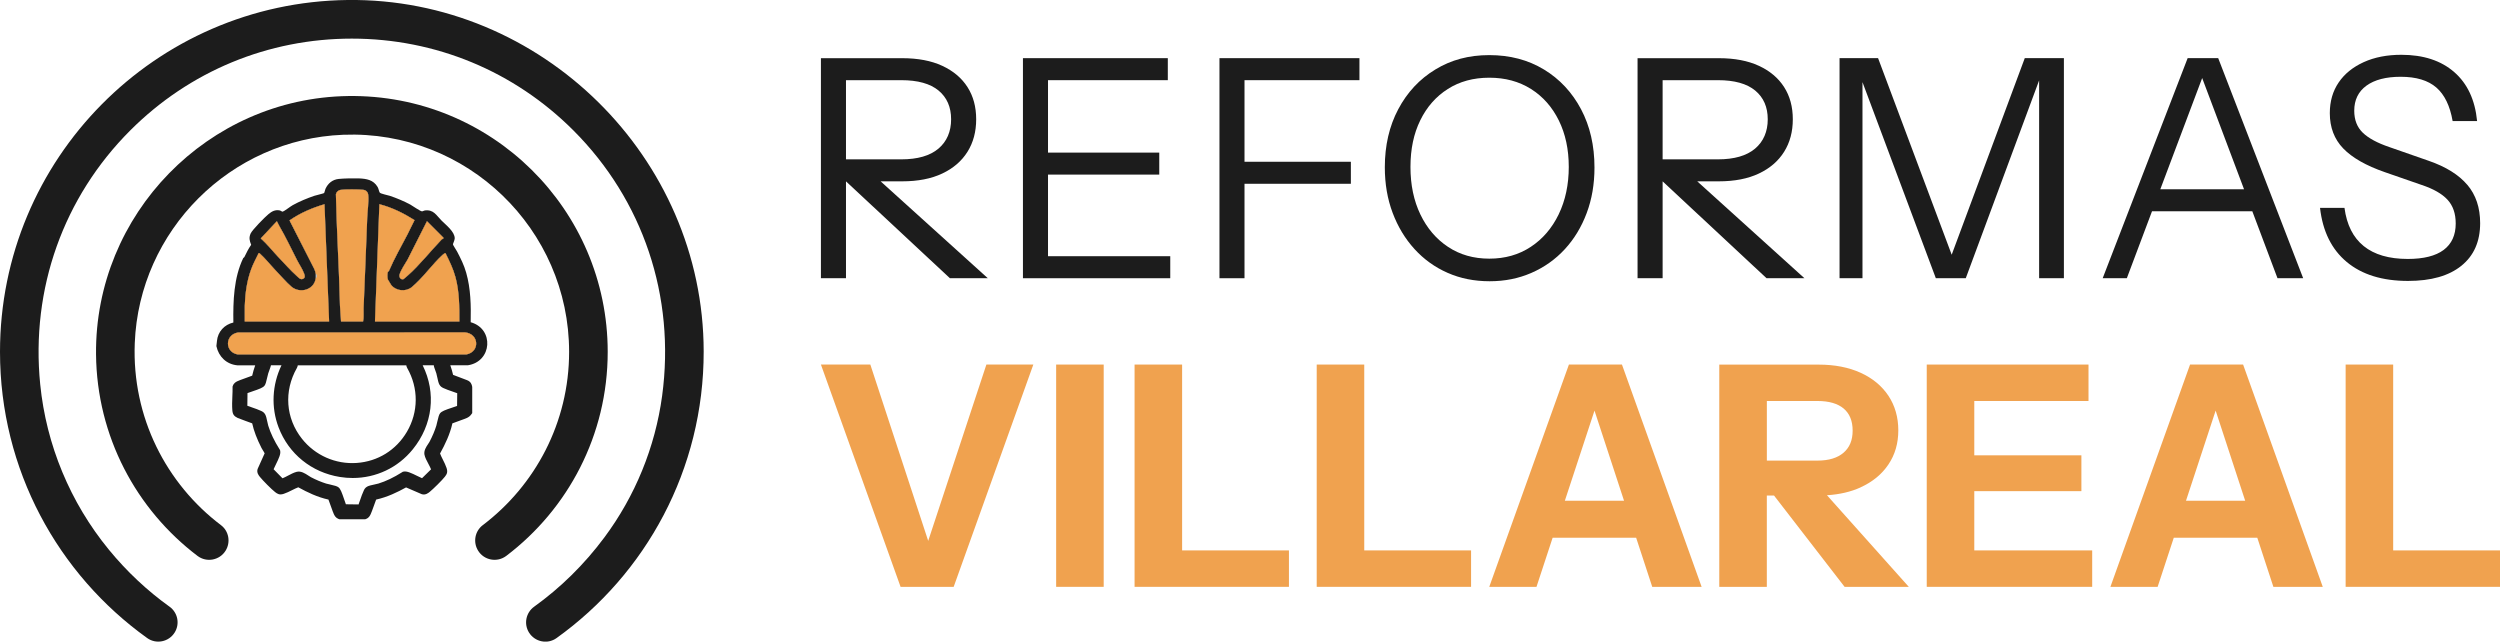 <svg xmlns="http://www.w3.org/2000/svg" id="Capa_2" data-name="Capa 2" viewBox="0 0 868.72 222.96"><defs><style>      .cls-1 {        fill: #1c1c1c;      }      .cls-2 {        fill: #f0a24f;      }      .cls-3 {        fill: #c2c2c2;      }    </style></defs><g id="Objects"><g><g><path class="cls-1" d="M76.79,182.49c-18.97-14.36-30.98-37.46-29.96-63.26,1.54-39.15,33.27-70.86,72.42-72.4,42.99-1.68,78.51,32.81,78.51,75.44,0,24.56-11.79,46.42-30,60.21-2.76,2.09-3.45,5.94-1.62,8.88h0c2.09,3.37,6.63,4.19,9.79,1.8,21.41-16.23,35.24-41.94,35.24-70.89,0-49.53-40.51-89.61-90.2-88.9-48.69.7-88.06,41.06-87.6,89.75.27,28.61,14.05,53.98,35.27,70.06,3.15,2.38,7.67,1.53,9.75-1.82h0c1.82-2.93,1.15-6.79-1.6-8.87Z"></path><path class="cls-1" d="M58.89,210.8c-7.74-5.56-14.83-12.19-21.09-19.83-13.41-16.36-21.73-36.39-23.83-57.43-3.32-33.22,8.11-65.05,31.31-88.24,20.56-20.56,47.9-31.88,76.98-31.88s56.41,11.32,76.97,31.88c24.14,24.13,35.54,57.61,30.85,92.27-2.42,17.82-9.35,34.79-20.09,49.21-7.02,9.43-15.25,17.48-24.37,24.03-2.87,2.06-3.67,5.98-1.8,8.99h0c2.04,3.27,6.42,4.18,9.55,1.94,31.02-22.21,51.21-58.57,51.15-99.64C244.44,54.72,188.12-.81,120.76,0,53.92.82,0,55.24,0,122.26c0,41,20.18,77.29,51.15,99.46,3.13,2.24,7.52,1.34,9.55-1.94h0c1.87-3,1.07-6.93-1.81-8.99Z"></path><g><path class="cls-1" d="M163.56,111.97c.12-5.78.03-11.61-1.56-17.19-.77-2.72-1.89-4.92-3.17-7.38-.27-.53-1.38-2.12-1.44-2.49-.03-.16.62-1.46.62-2.07.02-2.32-3.03-4.64-4.55-6.17-1.87-1.86-2.75-3.93-5.86-3.54-.31.04-.63.3-.95.31-.56.03-3.29-1.93-4.07-2.35-2.16-1.17-4.8-2.27-7.14-3.05-.71-.24-3.25-.71-3.5-1.14-.29-.49-.35-1.29-.74-1.95-1.47-2.47-3.86-2.85-6.53-2.96-1.85-.06-5.18,0-6.99.19-2.15.23-3.72,1.53-4.59,3.46-.17.37-.32,1.33-.5,1.46-.2.15-2.8.75-3.36.94-2.44.82-5.24,1.99-7.49,3.24-.78.42-2.93,2.1-3.46,2.25-.3.09-.69-.32-1.02-.4-1.64-.34-2.8.31-3.99,1.3-1.24,1.02-5.61,5.44-6.18,6.71-.67,1.52-.37,2.46.18,3.94-.95,1.31-1.63,2.79-2.36,4.25-.1.19-.31.21-.39.35-3.3,6.84-3.54,14.93-3.43,22.39-3.14.74-5.41,3.19-5.71,6.45,0,.05-.01.1-.01.15-.05.47-.1.96-.17,1.47v.17c.79,3.63,3.48,6.27,7.24,6.63h6.24c-.44,1.24-.79,2.43-1.05,3.6-.63.25-1.69.63-2.46.9-1.36.49-2.21.8-2.66,1.02-.47.23-1.26.61-1.61,1.63l-.09.25v.27c.02.98-.02,2.02-.07,3.12-.07,1.64-.14,3.34,0,4.93.14,1.48.73,2.02,1.84,2.57.38.18,1.23.49,2.59.98.77.27,1.83.65,2.46.9.59,2.65,1.63,5.39,3.24,8.56.12.24.3.53.5.84.17.27.47.74.59,1.02l-2.39,5.31-.08.22c-.34,1.23.41,2.15.84,2.68,1,1.24,4,4.28,5.27,5.26.84.65,1.54,1.08,3,.6.98-.32,1.93-.8,2.85-1.26.76-.38,1.49-.75,2.2-1.01,3.19,1.76,6.65,3.43,10.48,4.27.24.63.6,1.64.87,2.39.5,1.4.82,2.29,1.01,2.67l.05.1c.23.46.62,1.22,1.6,1.58l.25.09h9.01l.24-.09c1.01-.36,1.39-1.15,1.64-1.67.2-.39.53-1.3,1.05-2.74.26-.73.61-1.72.85-2.33,3.9-.86,7.41-2.57,10.4-4.23l5.35,2.31.2.07c1.23.33,2.16-.42,2.68-.84,1.23-1,4.27-3.99,5.27-5.27.66-.86,1.06-1.54.58-3.01-.32-.97-.79-1.92-1.25-2.83-.38-.77-.75-1.5-1.02-2.21,1.77-3.21,3.45-6.69,4.29-10.48.63-.25,1.69-.63,2.46-.9,1.36-.49,2.21-.8,2.61-.99.61-.31,1.08-.63,1.55-1.3l.27-.38v-8.95l-.02-.25c-.13-.73-.45-1.75-1.81-2.25l-4.82-1.83c-.25-1.09-.57-2.19-.97-3.33h6.11c8.43-1.28,9.2-12.66.98-14.96ZM148.36,76.85l5.72,5.73c.25.32-.39.44-.63.69-3.74,3.9-7.73,8.94-11.71,12.45-.22.2-1.46,1.29-1.56,1.31-.95.27-1.65-.73-1.34-1.71.46-1.47,1.96-3.78,2.77-5.11l6.75-13.36ZM131.82,70.94c4.4,1.13,8.43,3.14,12.25,5.55-.87,1.62-1.6,3.33-2.46,4.96-2.16,4.15-4.57,8.32-6.44,12.7-.09.21-.32.18-.39.36-.22.6-.2,1.98,0,2.59.05.15.91,1.56,1.09,1.81,1.65,2.23,5.12,2.58,7.22.84,3.83-3.18,7.04-7.85,10.66-11.17.15-.13.9-.76,1.05-.64,1.36,2.71,2.69,5.45,3.49,8.4,1.34,5,1.37,10.24,1.34,15.39h-29.34l1.53-40.79ZM118.42,65.95c1.62-.22,5.98-.18,7.68-.02,1.11.1,1.77.76,1.88,1.87.21,2.37-.29,5.62-.37,8.06-.38,10.44-.83,20.86-1.26,31.3-.06,1.52.15,3.06-.17,4.57h-7.69l-.37-5.63c-.3-12.91-1.15-25.73-1.41-38.63.19-.82.88-1.4,1.71-1.52ZM96.22,76.85c.31.56.55,1.17.87,1.72,2.21,3.78,4.13,7.88,6.15,11.82.78,1.53,1.83,2.99,2.46,4.7.29.82.45,1.57-.62,1.89-.78.25-1.49-.65-2.07-1.16-1.99-1.78-4.46-4.54-6.35-6.53-2.03-2.14-3.87-4.51-6.07-6.45l5.63-5.99ZM85.04,106.26c.15-4.27.72-8.6,2.2-12.64.71-1.98,1.73-3.8,2.63-5.68.26-.06.3.03.46.17,1.93,1.74,3.55,3.85,5.35,5.73,1.6,1.66,3.9,4.33,5.55,5.73,3.04,2.59,8.04,1.14,8.5-3.05.03-.33.03-.91,0-1.25-.08-.65-.31-1.25-.56-1.85l-8.58-16.83c3.68-2.58,7.87-4.37,12.18-5.64l1.6,40.78h-29.33c.06-1.82-.07-3.65,0-5.47ZM157.08,136c.63.21,1.23.41,1.8.64l-.05,4.42c-.48.18-1.15.4-1.65.57-2.59.86-3.69,1.28-4.26,1.99-.38.49-.59,1.28-1.01,3.09-.11.5-.21.95-.29,1.21-.55,1.78-1.34,3.66-2.36,5.59-.13.24-.31.51-.5.79-.68,1.01-1.52,2.28-1.27,3.67.2,1.03.8,2.15,1.38,3.23.35.67.71,1.34.92,1.89l-3.14,3.08c-.46-.2-1.08-.5-1.55-.73-2.27-1.12-3.73-1.79-4.85-1.56l-.27.05-.23.15c-2.92,1.84-5.62,3.14-8.25,3.95-.3.1-.82.21-1.32.31-1.18.25-2,.44-2.55.73-.78.41-1.06,1.03-1.23,1.4l-.03.08c-.46.96-.82,2.01-1.17,3.03-.2.59-.4,1.17-.61,1.71l-4.4-.06c-.17-.46-.39-1.09-.56-1.6-.89-2.62-1.32-3.74-2-4.28-.49-.4-1.29-.61-3.12-1.03-.49-.11-.93-.21-1.18-.28-1.74-.55-3.57-1.32-5.29-2.22-.26-.14-.55-.33-.86-.54-1.17-.76-2.61-1.72-4.13-1.31-.97.25-1.99.79-2.97,1.31-.67.35-1.36.71-1.92.92l-3.09-3.14c.2-.45.5-1.08.73-1.54,1.12-2.28,1.8-3.74,1.56-4.87l-.06-.26-.14-.23c-1.85-2.94-3.15-5.64-3.95-8.24-.09-.3-.2-.82-.31-1.32-.25-1.19-.44-2.01-.73-2.55-.4-.76-1-1.05-1.36-1.22l-.13-.06c-.95-.44-1.97-.8-2.97-1.14-.61-.21-1.2-.41-1.76-.63l.05-4.4c.47-.17,1.11-.39,1.63-.57,2.6-.88,3.71-1.3,4.28-2,.38-.49.59-1.28,1-3.09.12-.5.22-.95.3-1.2.21-.69.47-1.41.78-2.2.08-.2.13-.4.16-.6h3.66c-3.27,6.82-3.66,14.58-1.01,21.56,3.5,9.22,11.46,15.66,21.29,17.24,1.5.25,3,.36,4.48.36,4.04,0,7.95-.89,11.5-2.57,3.56-1.68,6.75-4.17,9.35-7.37,6.96-8.57,8.22-19.61,3.45-29.23h3.87c.01.28.08.57.19.85.27.68.49,1.32.69,1.95.09.31.2.82.31,1.32.25,1.19.44,2,.73,2.55.4.76,1,1.05,1.36,1.22l.12.06c.95.44,1.96.79,2.94,1.12ZM103.15,127.89c.17-.3.28-.63.33-.95h37.7c.04.32.16.65.33.96,3.97,6.98,3.93,15.26-.11,22.14-3.74,6.37-10.11,10.32-17.47,10.83-7.32.51-14.43-2.63-19-8.4-5.66-7.13-6.34-16.55-1.78-24.58ZM82.62,123.18c-4.6-.78-4.54-6.89.06-7.65l78.84-.05c5,.43,5.37,6.79.53,7.7h-79.43Z"></path><path d="M105.08,96.98c-.78.25-1.49-.65-2.07-1.16-1.99-1.78-4.46-4.54-6.35-6.53-2.03-2.14-3.87-4.51-6.07-6.45l5.63-5.99c.31.56.55,1.17.87,1.72,2.21,3.78,4.13,7.88,6.15,11.82.78,1.53,1.83,2.99,2.46,4.7.29.82.45,1.57-.62,1.89Z"></path><path d="M85.04,111.73c.06-1.82-.07-3.65,0-5.47.15-4.27.72-8.6,2.2-12.64.71-1.98,1.73-3.8,2.63-5.68.26-.06.3.03.46.17,1.93,1.74,3.55,3.85,5.35,5.73,1.6,1.66,3.9,4.33,5.55,5.73,3.04,2.59,8.04,1.14,8.5-3.05.03-.33.03-.91,0-1.25-.08-.65-.31-1.25-.56-1.85l-8.58-16.83c3.68-2.58,7.87-4.37,12.18-5.64l1.6,40.78h-29.33Z"></path><path d="M126.35,107.16c-.06,1.52.15,3.06-.17,4.57h-7.69l-.37-5.63c-.3-12.91-1.15-25.73-1.41-38.63.19-.82.88-1.4,1.71-1.52,1.62-.22,5.98-.18,7.68-.02,1.11.1,1.77.76,1.88,1.87.21,2.37-.29,5.62-.37,8.06-.38,10.44-.83,20.86-1.26,31.3Z"></path><path d="M153.45,83.27c-3.74,3.9-7.73,8.94-11.71,12.45-.22.2-1.46,1.29-1.56,1.31-.95.27-1.65-.73-1.34-1.71.46-1.47,1.96-3.78,2.77-5.11l6.75-13.36,5.72,5.73c.25.32-.39.44-.63.69Z"></path><path d="M159.63,111.73h-29.34l1.53-40.79c4.4,1.13,8.43,3.14,12.25,5.55-.87,1.62-1.6,3.33-2.46,4.96-2.16,4.15-4.57,8.32-6.44,12.7-.09.21-.32.18-.39.36-.22.6-.2,1.98,0,2.59.05.15.91,1.56,1.09,1.81,1.65,2.23,5.12,2.58,7.22.84,3.83-3.18,7.04-7.85,10.66-11.17.15-.13.9-.76,1.05-.64,1.36,2.71,2.69,5.45,3.49,8.4,1.34,5,1.37,10.24,1.34,15.39Z"></path><path d="M162.05,123.18h-79.43c-4.6-.78-4.54-6.89.06-7.65l78.84-.05c5,.43,5.37,6.79.53,7.7Z"></path><path class="cls-2" d="M85.04,111.73c.06-1.82-.07-3.65,0-5.47.15-4.27.72-8.6,2.2-12.64.71-1.98,1.73-3.8,2.63-5.68.26-.06.3.03.46.17,1.93,1.74,3.55,3.85,5.35,5.73,1.6,1.66,3.9,4.33,5.55,5.73,3.04,2.59,8.04,1.14,8.5-3.05.17-.24.41-.77,0-1.25-.08-.65-.31-1.25-.56-1.85l-8.58-16.83c3.68-2.58,7.87-4.37,12.18-5.64l1.6,40.78h-29.33Z"></path><path class="cls-2" d="M159.63,111.73h-29.34l1.53-40.79c4.4,1.13,8.43,3.14,12.25,5.55-.87,1.62-1.6,3.33-2.46,4.96-2.16,4.15-4.57,8.32-6.44,12.7-.09.21-.32.18-.39.36-.22.6-.2,1.98,0,2.59.05.15.91,1.56,1.09,1.81,1.65,2.23,5.12,2.58,7.22.84,3.83-3.18,7.04-7.85,10.66-11.17.15-.13.9-.76,1.05-.64,1.36,2.71,2.69,5.45,3.49,8.4,1.34,5,1.37,10.24,1.34,15.39Z"></path><path class="cls-2" d="M162.05,123.18h-79.43c-4.6-.78-4.54-6.89.06-7.65l78.84-.05c5,.43,5.37,6.79.53,7.7Z"></path><path class="cls-2" d="M126.35,107.16c-.06,1.52.15,3.06-.17,4.57h-7.69l-.37-5.63c-.3-12.91-1.15-25.73-1.41-38.63.19-.82.88-1.4,1.71-1.52,1.62-.22,5.98-.18,7.68-.02,1.11.1,1.77.76,1.88,1.87.21,2.37-.29,5.62-.37,8.06-.38,10.44-.83,20.86-1.26,31.3Z"></path><path class="cls-2" d="M105.08,96.98c-.78.25-1.49-.65-2.07-1.16-1.99-1.78-4.46-4.54-6.35-6.53-2.03-2.14-3.87-4.51-6.07-6.45l5.63-5.99c.31.56.55,1.17.87,1.72,2.21,3.78,4.13,7.88,6.15,11.82.78,1.53,1.83,2.99,2.46,4.7.29.82.45,1.57-.62,1.89Z"></path><path class="cls-2" d="M153.45,83.27c-3.74,3.9-7.73,8.94-11.71,12.45-.22.2-1.46,1.29-1.56,1.31-.95.27-1.65-.73-1.34-1.71.46-1.47,1.96-3.78,2.77-5.11l6.75-13.36,5.72,5.73c.25.32-.39.44-.63.69Z"></path><path class="cls-3" d="M109.73,96.52c.03-.33.03-.91,0-1.25.59-.21.52,1.53,0,1.25Z"></path></g></g><g><g><path class="cls-1" d="M313.51,63.01c5.45,0,10.09-.9,13.91-2.71,3.82-1.8,6.74-4.32,8.76-7.54,2.02-3.22,3.03-6.99,3.03-11.31s-1.01-8.05-3.03-11.2c-2.02-3.15-4.94-5.61-8.76-7.38-3.82-1.77-8.46-2.65-13.91-2.65h-28.25v76.46h8.71v-33.66l36.11,33.66h13.17l-37.25-33.67h7.51ZM313.19,27.86c5.74,0,10.05,1.2,12.96,3.61,2.9,2.41,4.35,5.74,4.35,9.98s-1.47,7.72-4.41,10.2c-2.94,2.48-7.24,3.72-12.9,3.72h-19.22v-27.51h19.22Z"></path><polygon class="cls-1" points="364.17 60.67 402.83 60.67 402.83 53.03 364.17 53.03 364.17 27.86 405.8 27.86 405.8 20.21 364.17 20.21 359.92 20.21 355.46 20.21 355.46 96.68 359.92 96.68 364.17 96.68 406.65 96.68 406.65 89.03 364.17 89.03 364.17 60.67"></polygon><polygon class="cls-1" points="428.21 20.21 423.75 20.21 423.75 96.68 432.45 96.68 432.45 63.86 469.41 63.86 469.41 56.21 432.45 56.21 432.45 27.86 472.39 27.86 472.39 20.21 432.45 20.21 428.21 20.21"></polygon><path class="cls-1" d="M536.48,24.14c-5.49-3.33-11.81-4.99-18.96-4.99s-13.26,1.66-18.74,4.99c-5.49,3.33-9.79,7.93-12.9,13.81-3.12,5.88-4.67,12.6-4.67,20.18,0,5.74.9,11.01,2.71,15.82,1.81,4.82,4.34,9.01,7.59,12.58,3.26,3.58,7.1,6.34,11.52,8.28,4.42,1.95,9.29,2.92,14.6,2.92s10.09-.97,14.55-2.92c4.46-1.95,8.32-4.69,11.58-8.23,3.26-3.54,5.79-7.72,7.59-12.53,1.81-4.81,2.71-10.09,2.71-15.82,0-7.65-1.56-14.41-4.67-20.28-3.12-5.88-7.42-10.48-12.9-13.81ZM541.63,74.48c-2.34,4.82-5.58,8.59-9.72,11.31-4.14,2.73-8.94,4.09-14.39,4.09s-10.23-1.36-14.34-4.09c-4.11-2.72-7.31-6.48-9.61-11.26-2.3-4.78-3.45-10.28-3.45-16.51s1.13-11.56,3.4-16.2c2.26-4.64,5.45-8.27,9.56-10.89,4.1-2.62,8.92-3.93,14.44-3.93s10.35,1.31,14.5,3.93c4.14,2.62,7.36,6.27,9.66,10.94,2.3,4.67,3.45,10.05,3.45,16.14s-1.17,11.65-3.5,16.46Z"></path><path class="cls-1" d="M597.28,63.01c5.45,0,10.09-.9,13.91-2.71,3.82-1.8,6.74-4.32,8.76-7.54,2.02-3.22,3.03-6.99,3.03-11.31s-1.01-8.05-3.03-11.2c-2.02-3.15-4.94-5.61-8.76-7.38-3.82-1.77-8.46-2.65-13.91-2.65h-28.25v76.46h8.71v-33.66l36.11,33.66h13.17l-37.25-33.67h7.51ZM596.96,27.86c5.74,0,10.05,1.2,12.96,3.61,2.9,2.41,4.35,5.74,4.35,9.98s-1.47,7.72-4.41,10.2c-2.94,2.48-7.24,3.72-12.9,3.72h-19.22v-27.51h19.22Z"></path><polygon class="cls-1" points="678.19 88.51 652.61 20.21 639.22 20.21 639.22 96.68 647.19 96.68 647.19 28.54 672.68 96.68 683.08 96.68 708.57 27.93 708.57 96.68 717.18 96.68 717.18 20.21 703.58 20.21 678.19 88.51"></polygon><path class="cls-1" d="M767.83,20.21h-7.65l-29.52,76.46h8.39l8.75-23.26h34.85l8.75,23.26h8.92l-29.52-76.46h-2.97ZM750.68,65.77l14.55-38.65,14.55,38.65h-29.09Z"></path><path class="cls-1" d="M857.36,64.23c-2.97-3.5-7.43-6.28-13.38-8.34l-13.7-4.78c-4.18-1.42-7.26-3.08-9.24-4.99-1.98-1.91-2.97-4.46-2.97-7.65,0-3.75,1.42-6.65,4.25-8.71,2.83-2.05,6.8-3.08,11.89-3.08,5.38,0,9.5,1.24,12.37,3.72,2.87,2.48,4.76,6.37,5.68,11.68h8.5c-.71-7.36-3.36-13.04-7.96-17.04-4.6-4-10.73-6-18.37-6-4.96,0-9.31.85-13.06,2.55-3.75,1.7-6.66,4.05-8.71,7.06-2.05,3.01-3.08,6.57-3.08,10.67,0,4.96,1.56,9.05,4.67,12.27,3.11,3.22,7.93,5.97,14.44,8.23l12.85,4.46c4.04,1.35,7.01,3.04,8.92,5.1,1.91,2.05,2.87,4.82,2.87,8.28,0,4.04-1.4,7.1-4.19,9.19-2.8,2.09-6.96,3.13-12.48,3.13-6.51,0-11.61-1.49-15.29-4.46-3.68-2.97-5.91-7.4-6.69-13.28h-8.5c.92,8.14,4.02,14.41,9.29,18.8,5.27,4.39,12.37,6.58,21.29,6.58,8,0,14.18-1.75,18.53-5.26,4.35-3.5,6.53-8.44,6.53-14.82,0-5.38-1.49-9.82-4.46-13.33Z"></path></g><g><polygon class="cls-2" points="322.54 187.95 302.43 126.68 285.26 126.68 312.94 203.92 331.39 203.92 359.07 126.68 342.76 126.68 322.54 187.95"></polygon><rect class="cls-2" x="367" y="126.68" width="16.52" height="77.24"></rect><polygon class="cls-2" points="410.77 126.68 394.25 126.68 394.25 203.92 401.98 203.92 410.77 203.92 447.89 203.92 447.89 191.26 410.77 191.26 410.77 126.68"></polygon><polygon class="cls-2" points="474.06 126.68 457.54 126.68 457.54 203.92 465.27 203.92 474.06 203.92 511.18 203.92 511.18 191.26 474.06 191.26 474.06 126.68"></polygon><path class="cls-2" d="M559.34,126.68h-14.16l-27.68,77.24h16.41l5.61-17.06h29.02l5.59,17.06h17.16l-27.68-77.24h-4.29ZM543.77,173.99l10.3-31.31,10.26,31.31h-20.57Z"></path><path class="cls-2" d="M646.56,169.33c4.15-1.89,7.37-4.54,9.65-7.94,2.29-3.4,3.43-7.35,3.43-11.85s-1.15-8.58-3.43-12.01c-2.29-3.43-5.51-6.1-9.65-7.99-4.15-1.89-9.01-2.84-14.59-2.84h-34.54v77.24h16.52v-31.75h2.5l24.54,31.75h22.31l-28.45-31.85c4.39-.28,8.29-1.18,11.71-2.74ZM631.54,139.34c4,0,7.04.88,9.12,2.63,2.07,1.75,3.11,4.31,3.11,7.67s-1.06,5.85-3.16,7.67c-2.11,1.82-5.13,2.74-9.06,2.74h-17.59v-20.7h17.59Z"></path><polygon class="cls-2" points="686.04 170.67 723.26 170.67 723.26 158.22 686.04 158.22 686.04 139.34 725.73 139.34 725.73 126.68 686.04 126.68 677.24 126.68 669.52 126.68 669.52 203.92 677.24 203.92 686.04 203.92 727.01 203.92 727.01 191.26 686.04 191.26 686.04 170.67"></polygon><path class="cls-2" d="M775.18,126.68h-14.16l-27.68,77.24h16.41l5.61-17.06h29.02l5.59,17.06h17.16l-27.68-77.24h-4.29ZM759.61,173.99l10.3-31.31,10.26,31.31h-20.57Z"></path><polygon class="cls-2" points="831.6 191.26 831.6 126.68 815.08 126.68 815.08 203.92 822.81 203.92 831.6 203.92 868.72 203.92 868.72 191.26 831.6 191.26"></polygon></g></g></g></g></svg>